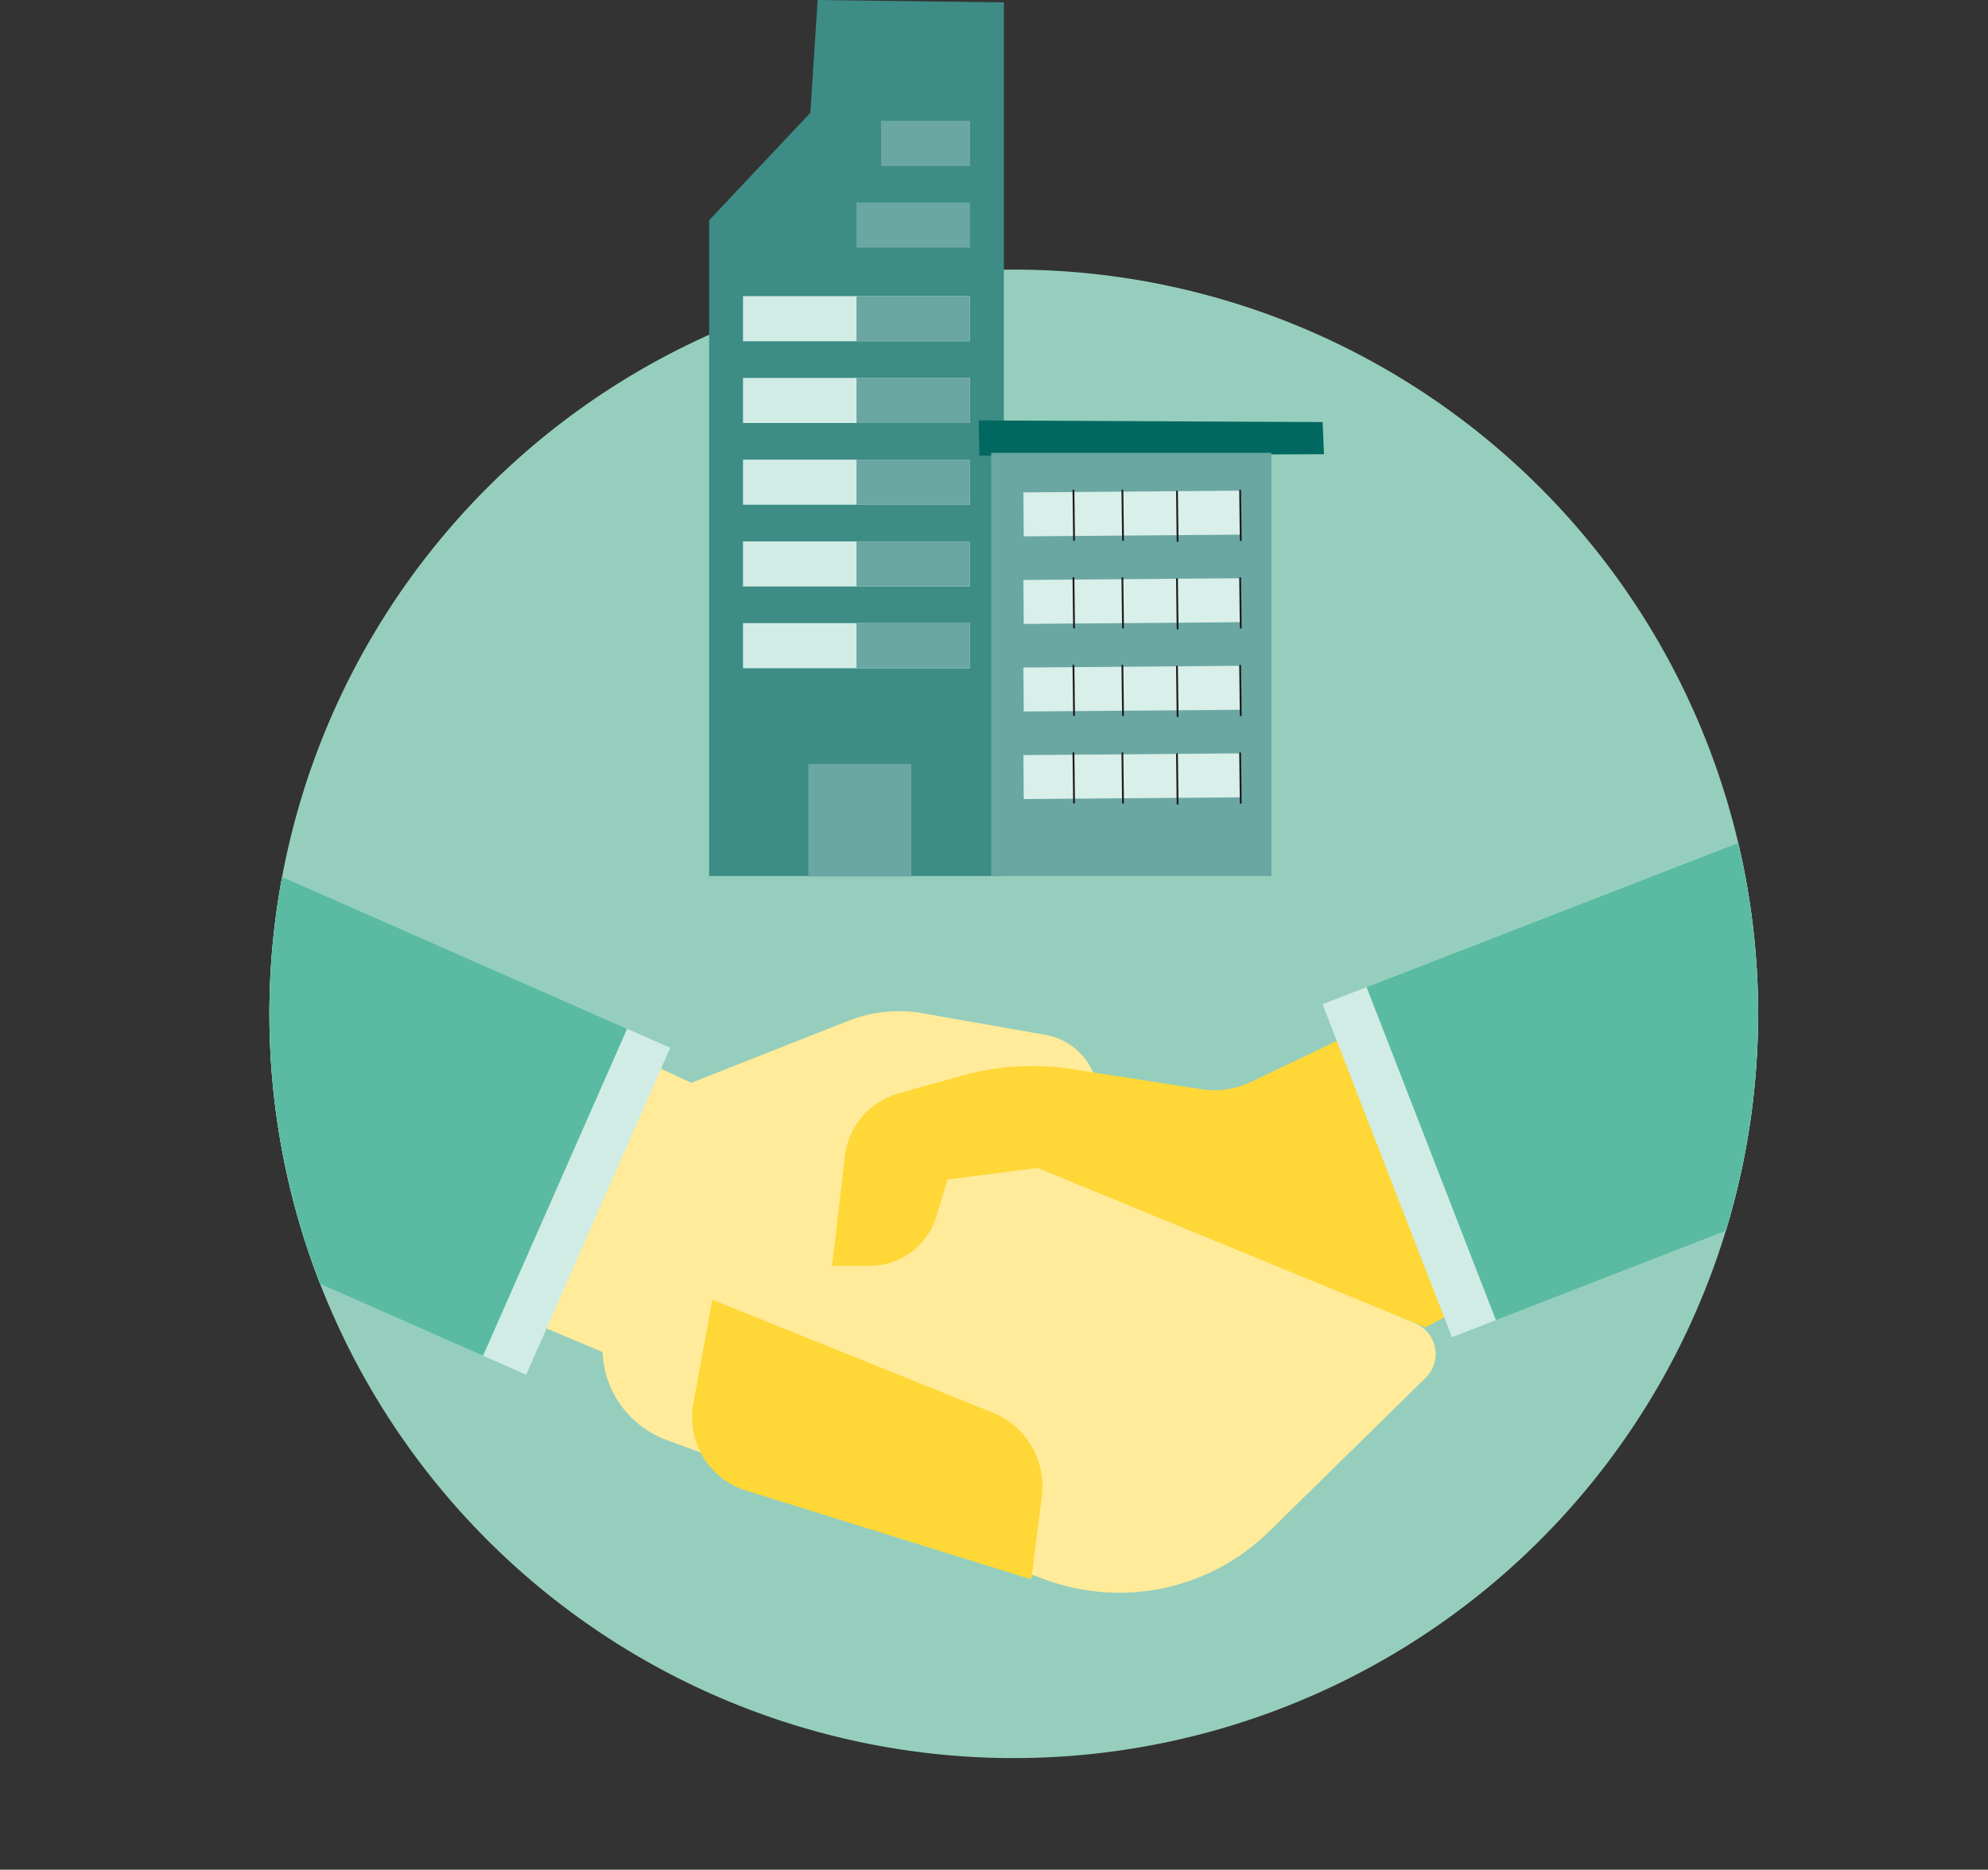 <svg id="Grupo_544" data-name="Grupo 544" xmlns="http://www.w3.org/2000/svg" xmlns:xlink="http://www.w3.org/1999/xlink" width="218.053" height="205.112" viewBox="0 0 218.053 205.112">
  <rect x="0" y="0" width="218.053" height="205.112" fill="#333333" stroke="none"/>
  <defs>
    <clipPath id="clip-path">
      <rect id="Rectángulo_491" data-name="Rectángulo 491" width="218.053" height="205.112" fill="none"/>
    </clipPath>
    <clipPath id="clip-path-2">
      <path id="Trazado_518" data-name="Trazado 518" d="M16.927,98.587A81.645,81.645,0,1,0,98.572,16.944,81.644,81.644,0,0,0,16.927,98.587" transform="translate(-16.927 -16.944)" fill="none"/>
    </clipPath>
  </defs>
  <g id="Grupo_539" data-name="Grupo 539">
    <g id="Grupo_538" data-name="Grupo 538" clip-path="url(#clip-path)">
      <path id="Trazado_514" data-name="Trazado 514" d="M180.217,98.588A81.645,81.645,0,1,1,98.572,16.943a81.644,81.644,0,0,1,81.645,81.645" transform="translate(12.622 12.634)" fill="#96cebd"/>
    </g>
  </g>
  <g id="Grupo_541" data-name="Grupo 541" transform="translate(29.549 29.579)">
    <g id="Grupo_540" data-name="Grupo 540" clip-path="url(#clip-path-2)">
      <path id="Trazado_515" data-name="Trazado 515" d="M47.677,69.677,51.4,71.4,68.565,64.62a15.332,15.332,0,0,1,7.866-.908l13.8,2.43a7.045,7.045,0,0,1,5.7,8.267l-1.517,7.883,36.509,15.55a3.654,3.654,0,0,1,1.018,5.92l-17.172,16.86a23.461,23.461,0,0,1-24.551,5.272L48.674,110.58a10.742,10.742,0,0,1-7.018-9.65L32.767,97.2Z" transform="translate(-5.116 17.807)" fill="#ffeb99"/>
      <rect id="Rectángulo_492" data-name="Rectángulo 492" width="39.195" height="63.079" transform="matrix(0.403, -0.915, 0.915, 0.403, -29.549, 95.809)" fill="#d1ece5"/>
      <rect id="Rectángulo_493" data-name="Rectángulo 493" width="39.196" height="57.897" transform="translate(-29.549 95.81) rotate(-66.225)" fill="#5abba2"/>
      <path id="Trazado_516" data-name="Trazado 516" d="M49.388,102.608l31.3,9.75,1.159-9.116a8.7,8.7,0,0,0-5.373-9.163l-30.766-12.4L43.624,93.083a8.4,8.4,0,0,0,5.764,9.524" transform="translate(2.877 31.325)" fill="#ffd736"/>
      <path id="Trazado_517" data-name="Trazado 517" d="M52.285,90.211l4.139-.005a7.64,7.64,0,0,0,7.3-5.424l1.225-4.046,9.884-1.266,42.514,17.483,3.224-1.693L108.244,65.253,98.219,70.036a9.27,9.27,0,0,1-5.427.8L78.676,68.64a28.81,28.81,0,0,0-12.148.714l-6.909,1.925A8.192,8.192,0,0,0,53.68,78.22Z" transform="translate(9.438 19.078)" fill="#ffd736"/>
      <rect id="Rectángulo_494" data-name="Rectángulo 494" width="63.079" height="39.195" transform="matrix(0.932, -0.362, 0.362, 0.932, 115.514, 80.585)" fill="#d1ece5"/>
      <rect id="Rectángulo_495" data-name="Rectángulo 495" width="57.898" height="39.195" transform="translate(120.343 78.711) rotate(-21.224)" fill="#5abba2"/>
    </g>
  </g>
  <g id="Grupo_543" data-name="Grupo 543">
    <g id="Grupo_542" data-name="Grupo 542" clip-path="url(#clip-path)">
      <path id="Trazado_519" data-name="Trazado 519" d="M76.884.26V96.1H44.556V24.163l11.1-11.785L56.46,0Z" transform="translate(33.224 0)" fill="#3d8c86"/>
      <rect id="Rectángulo_496" data-name="Rectángulo 496" width="11.289" height="12.349" transform="translate(88.661 83.802)" fill="#6ba7a2"/>
      <rect id="Rectángulo_497" data-name="Rectángulo 497" width="24.9" height="4.952" transform="translate(81.496 68.357)" fill="#d1ece5"/>
      <rect id="Rectángulo_498" data-name="Rectángulo 498" width="24.9" height="4.952" transform="translate(81.496 59.391)" fill="#d1ece5"/>
      <rect id="Rectángulo_499" data-name="Rectángulo 499" width="24.9" height="4.944" transform="translate(81.496 50.425)" fill="#d1ece5"/>
      <rect id="Rectángulo_500" data-name="Rectángulo 500" width="24.9" height="4.944" transform="translate(81.496 41.46)" fill="#d1ece5"/>
      <rect id="Rectángulo_501" data-name="Rectángulo 501" width="24.9" height="4.952" transform="translate(81.496 32.485)" fill="#d1ece5"/>
      <rect id="Rectángulo_502" data-name="Rectángulo 502" width="9.751" height="4.952" transform="translate(96.645 13.25)" fill="#6ba7a2"/>
      <rect id="Rectángulo_503" data-name="Rectángulo 503" width="9.751" height="4.952" transform="translate(96.645 13.25)" fill="#6ba7a2"/>
      <rect id="Rectángulo_504" data-name="Rectángulo 504" width="12.454" height="4.952" transform="translate(93.943 68.357)" fill="#6ba7a2"/>
      <rect id="Rectángulo_505" data-name="Rectángulo 505" width="12.454" height="4.952" transform="translate(93.943 59.391)" fill="#6ba7a2"/>
      <rect id="Rectángulo_506" data-name="Rectángulo 506" width="12.454" height="4.944" transform="translate(93.943 50.425)" fill="#6ba7a2"/>
      <rect id="Rectángulo_507" data-name="Rectángulo 507" width="12.454" height="4.944" transform="translate(93.943 41.46)" fill="#6ba7a2"/>
      <rect id="Rectángulo_508" data-name="Rectángulo 508" width="12.454" height="4.952" transform="translate(93.943 32.485)" fill="#6ba7a2"/>
      <rect id="Rectángulo_509" data-name="Rectángulo 509" width="12.454" height="4.952" transform="translate(93.943 22.215)" fill="#6ba7a2"/>
      <path id="Trazado_520" data-name="Trazado 520" d="M61.5,26.421l.068,3.863,37.8-.159L99.217,26.6Z" transform="translate(45.855 19.701)" fill="#006860"/>
      <rect id="Rectángulo_510" data-name="Rectángulo 510" width="30.739" height="46.426" transform="translate(108.717 49.68)" fill="#6ba7a2"/>
      <rect id="Rectángulo_511" data-name="Rectángulo 511" width="23.796" height="4.822" transform="matrix(1, -0.008, 0.008, 1, 112.25, 54.018)" fill="#d9efea"/>
      <line id="Línea_1" data-name="Línea 1" x2="0.066" y2="5.448" transform="translate(117.742 53.797)" fill="none" stroke="#1d1d1b" stroke-linecap="round" stroke-linejoin="round" stroke-width="0.201"/>
      <line id="Línea_2" data-name="Línea 2" x2="0.066" y2="5.448" transform="translate(123.111 53.806)" fill="none" stroke="#1d1d1b" stroke-linecap="round" stroke-linejoin="round" stroke-width="0.201"/>
      <line id="Línea_3" data-name="Línea 3" x2="0.066" y2="5.448" transform="translate(136.025 53.813)" fill="none" stroke="#1d1d1b" stroke-linecap="round" stroke-linejoin="round" stroke-width="0.201"/>
      <line id="Línea_4" data-name="Línea 4" x2="0.066" y2="5.448" transform="translate(129.098 53.912)" fill="none" stroke="#1d1d1b" stroke-linecap="round" stroke-linejoin="round" stroke-width="0.201"/>
      <rect id="Rectángulo_512" data-name="Rectángulo 512" width="23.796" height="4.822" transform="matrix(1, -0.008, 0.008, 1, 112.25, 63.624)" fill="#d9efea"/>
      <line id="Línea_5" data-name="Línea 5" x2="0.066" y2="5.448" transform="translate(117.742 63.403)" fill="none" stroke="#1d1d1b" stroke-linecap="round" stroke-linejoin="round" stroke-width="0.201"/>
      <line id="Línea_6" data-name="Línea 6" x2="0.066" y2="5.448" transform="translate(123.111 63.412)" fill="none" stroke="#1d1d1b" stroke-linecap="round" stroke-linejoin="round" stroke-width="0.201"/>
      <line id="Línea_7" data-name="Línea 7" x2="0.066" y2="5.448" transform="translate(136.025 63.419)" fill="none" stroke="#1d1d1b" stroke-linecap="round" stroke-linejoin="round" stroke-width="0.201"/>
      <line id="Línea_8" data-name="Línea 8" x2="0.066" y2="5.448" transform="translate(129.098 63.518)" fill="none" stroke="#1d1d1b" stroke-linecap="round" stroke-linejoin="round" stroke-width="0.201"/>
      <rect id="Rectángulo_513" data-name="Rectángulo 513" width="23.796" height="4.822" transform="matrix(1, -0.008, 0.008, 1, 112.25, 73.231)" fill="#d9efea"/>
      <line id="Línea_9" data-name="Línea 9" x2="0.066" y2="5.448" transform="translate(117.742 73.009)" fill="none" stroke="#1d1d1b" stroke-linecap="round" stroke-linejoin="round" stroke-width="0.201"/>
      <line id="Línea_10" data-name="Línea 10" x2="0.066" y2="5.448" transform="translate(123.111 73.018)" fill="none" stroke="#1d1d1b" stroke-linecap="round" stroke-linejoin="round" stroke-width="0.201"/>
      <line id="Línea_11" data-name="Línea 11" x2="0.066" y2="5.448" transform="translate(136.025 73.026)" fill="none" stroke="#1d1d1b" stroke-linecap="round" stroke-linejoin="round" stroke-width="0.201"/>
      <line id="Línea_12" data-name="Línea 12" x2="0.066" y2="5.448" transform="translate(129.098 73.124)" fill="none" stroke="#1d1d1b" stroke-linecap="round" stroke-linejoin="round" stroke-width="0.201"/>
      <rect id="Rectángulo_514" data-name="Rectángulo 514" width="23.796" height="4.822" transform="matrix(1, -0.008, 0.008, 1, 112.25, 82.837)" fill="#d9efea"/>
      <line id="Línea_13" data-name="Línea 13" x2="0.066" y2="5.448" transform="translate(117.742 82.616)" fill="none" stroke="#1d1d1b" stroke-linecap="round" stroke-linejoin="round" stroke-width="0.201"/>
      <line id="Línea_14" data-name="Línea 14" x2="0.066" y2="5.448" transform="translate(123.111 82.625)" fill="none" stroke="#1d1d1b" stroke-linecap="round" stroke-linejoin="round" stroke-width="0.201"/>
      <line id="Línea_15" data-name="Línea 15" x2="0.066" y2="5.448" transform="translate(136.025 82.632)" fill="none" stroke="#1d1d1b" stroke-linecap="round" stroke-linejoin="round" stroke-width="0.201"/>
      <line id="Línea_16" data-name="Línea 16" x2="0.066" y2="5.448" transform="translate(129.098 82.731)" fill="none" stroke="#1d1d1b" stroke-linecap="round" stroke-linejoin="round" stroke-width="0.201"/>
    </g>
  </g>
</svg>
